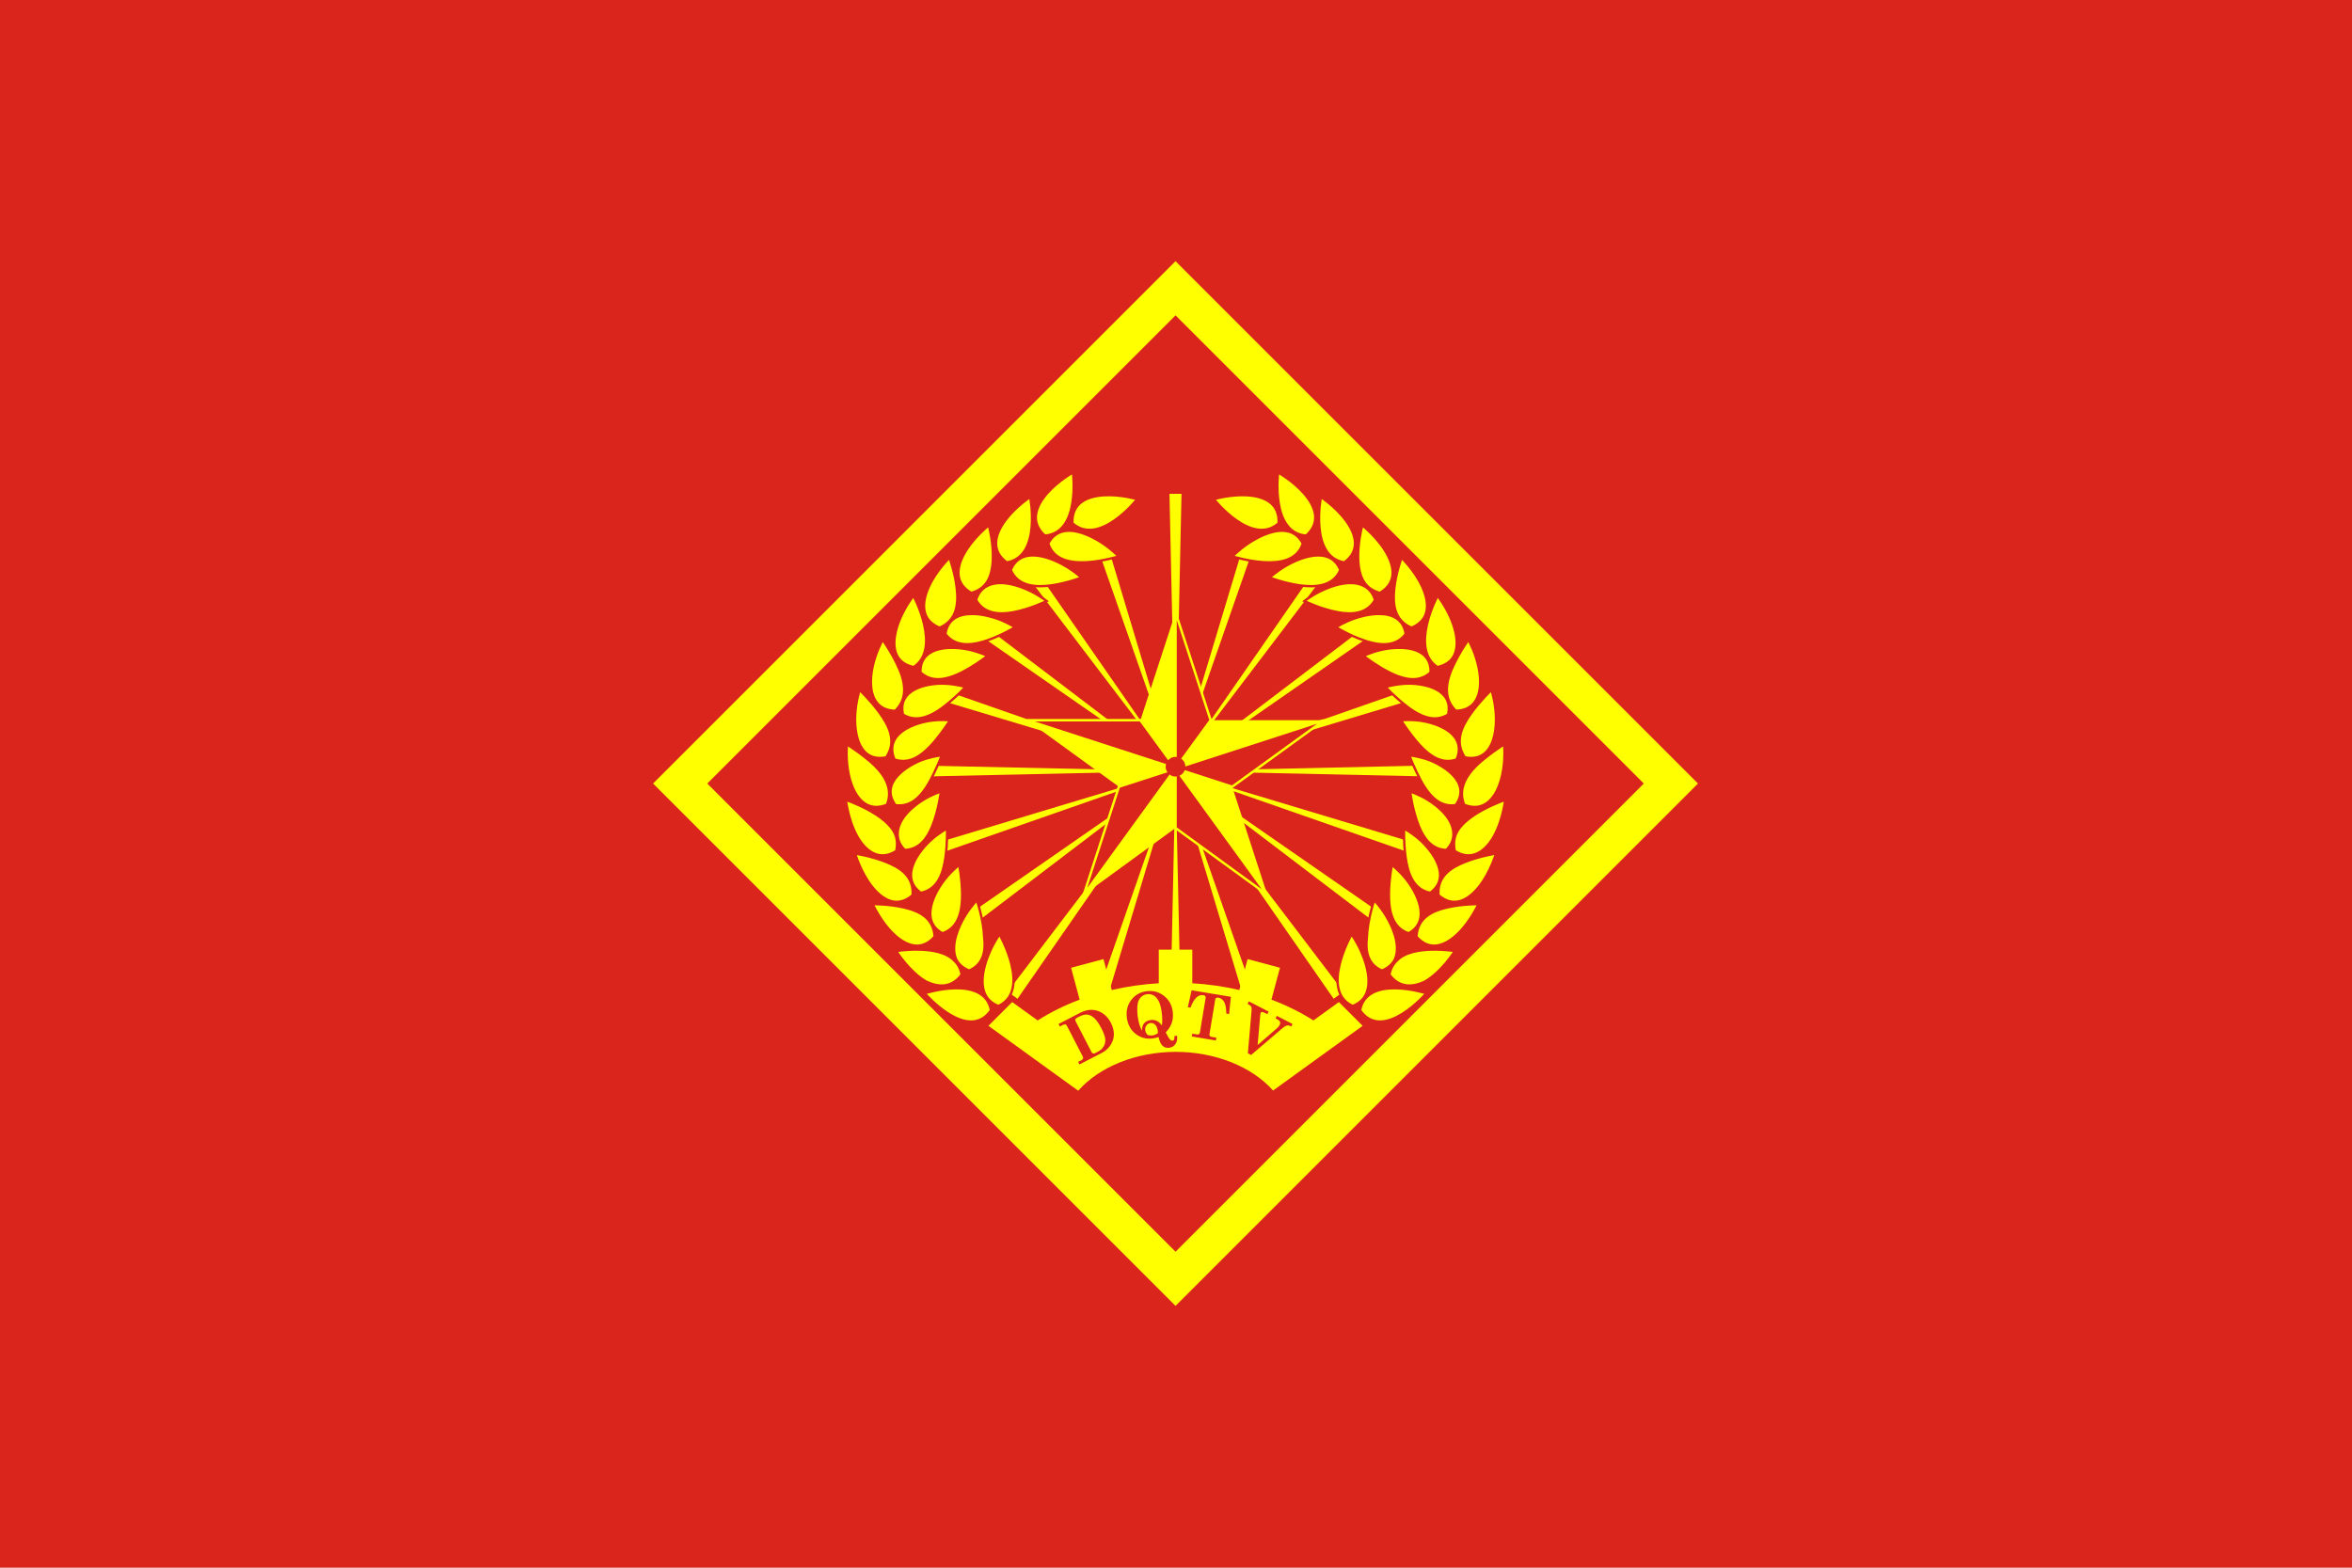<?xml version="1.0" encoding="UTF-8" standalone="no"?>
<svg
   width="900"
   height="600"
   viewBox="0 0 900 600"
   version="1.1"
   id="svg163"
   xml:space="preserve"
   xmlns="http://www.w3.org/2000/svg"
   xmlns:svg="http://www.w3.org/2000/svg"><style
     id="style1"><![CDATA[.B{fill:#ff0}.C{fill:none}.D{stroke:#da251d}.E{stroke-linejoin:round}.F{stroke-width:2.13}.G{stroke-width:.564}.H{fill:#fcd134}.I{fill:#eed025}.J{stroke-dashoffset:181.417}.K{stroke-width:.397}.L{stroke-linecap:round}]]></style><defs
     id="defs163"><path
       id="B"
       d="m 22.249,317.691 -6e-5,-2e-5 0.935,-2.901 -0.006,-2.6e-4 -4.221,-3.617 c 0.554,-1.296 1.182,-2.56 1.881,-3.785 0.719,-1.215 1.507,-2.388 2.36,-3.513 l 5.22,1.839 0.018,0.027 c 1.294,-1.574 2.737,-3.019 4.308,-4.317 l -0.022,-0.014 -1.847,-5.243 c 1.128,-0.845 2.304,-1.626 3.521,-2.337 1.23,-0.693 2.499,-1.315 3.801,-1.863 l 3.601,4.202 0.002,0.041 c 1.91,-0.715 3.884,-1.244 5.895,-1.58 l -0.019,-0.036 1.018,-5.44 c 1.401,-0.176 2.811,-0.272 4.223,-0.287 1.41,0.007 2.818,0.096 4.218,0.264 l 1.022,5.464 -0.017,0.033 c 2.011,0.337 3.984,0.867 5.894,1.582 l 0.002,-0.04 3.601,-4.202 c 1.301,0.548 2.57,1.17 3.801,1.863 1.217,0.711 2.393,1.492 3.521,2.337 l -1.847,5.243 -0.013,0.009 c 1.57,1.297 3.011,2.743 4.303,4.316 l 0.013,-0.021 5.22,-1.839 c 0.853,1.125 1.641,2.298 2.36,3.513 0.699,1.225 1.327,2.489 1.881,3.785 l -4.221,3.617 -0.018,7.7e-4 0.947,2.901 c -19.619,8.219 -41.717,8.219 -61.336,0 z" /><path
       id="C"
       d="m -948.969,316.652 c -5.538,13.418 1.923,60.422 6.914,71.37 -5.735,10.22 -7.62,43.643 -4.945,61.728 2.025,13.692 26.324,14.214 28.5,0.5 4.307,-27.145 -8.693,-60.21 -16.809,-66.185 -0.302,-0.222 -0.606,-0.375 -0.912,-0.477 -4.893,-8.638 -9.492,-50.676 -12.748,-66.936 z" /><path
       id="D"
       d="m -274.626,286.377 c -0.215,-4.547 0.393,-10.207 0.907,-12.218 0.327,3.742 0.55,9.054 0.953,12.268" /><path
       id="E"
       d="m -937.25,359 c -2.728,12.372 -3.263,26.34 -2.246,37.207 -5.735,10.22 -10.179,35.458 -7.504,53.543 2.025,13.692 26.324,14.214 28.5,0.5 4.307,-27.145 -6.134,-52.025 -14.25,-58 -0.302,-0.222 -0.606,-0.375 -0.912,-0.477 z" /></defs><g
     id="g1"><rect
       style="fill:#da251d;fill-opacity:1;stroke:none;stroke-width:14.425;stroke-linecap:square;stroke-opacity:1;paint-order:markers fill stroke"
       id="rect1"
       width="900"
       height="600"
       x="0"
       y="0" /><g
       id="g3"
       transform="matrix(0.833,0,0,0.833,2e-6,1.1999999e-6)"
       style="stroke-width:1.2"><path
         id="path119"
         style="fill:#ffff00;fill-opacity:1;stroke-width:1.087px"
         d="m 492.889,217.806 c 0,0 3.615,27.827 -12.918,29.015 -6.955,-6.191 -4.173,-13.473 0.953,-19.358 5.054,-5.803 11.965,-9.656 11.965,-9.656 z m 17.093,10.404 c 6.599,0.121 12.41,1.831 12.41,1.831 0,0 -17.331,22.072 -29.758,11.103 -0.452,-9.3 6.694,-12.416 14.485,-12.879 0.96,-0.057 1.919,-0.072 2.862,-0.055 z m -36.75,0.881 c 0,0 5.372,27.417 -10.785,30.046 -7.48,-5.546 -5.338,-13.042 -0.6,-19.396 4.658,-6.247 11.384,-10.65 11.384,-10.65 z m -18.999,12.973 c 0,0 4.881,17.941 -1.042,26.369 -1.505,2.14 -3.724,3.789 -7.045,4.714 -7.15,-4.173 -6.949,-10.698 -3.766,-17.018 3.905,-7.812 11.853,-14.064 11.853,-14.064 z m 36.101,2.517 c 5.829,-0.331 12.525,3.26 16.649,6.076 4.068,2.778 6.858,5.713 6.858,5.713 0,0 -6.844,2.178 -14.185,2.664 -7.226,0.478 -15.569,-0.642 -18.134,-8.607 2.129,-4.037 5.315,-5.647 8.812,-5.846 z m -15.994,11.314 c 5.372,-0.042 11.39,2.703 15.223,4.965 4.232,2.497 7.196,5.252 7.196,5.252 0,0 -6.573,2.547 -13.751,3.557 -7.039,0.99 -15.442,0.602 -18.699,-7.081 2.065,-4.942 5.853,-6.661 10.031,-6.693 z m -38.158,1.079 c 0,0 2.517,6.794 3.325,14.027 0.825,7.383 9e-4,14.697 -7.882,18.145 -8.633,-3.535 -8.385,-11.393 -4.894,-18.98 3.403,-7.397 9.451,-13.192 9.451,-13.192 z m 22.817,11.634 c 4.993,-0.185 10.41,1.809 14.229,3.651 4.407,2.126 7.567,4.629 7.567,4.629 0,0 -7.707,3.785 -15.616,5.188 -6.145,1.088 -13.188,0.76 -16.802,-5.692 1.034,-3.516 3.211,-5.665 5.846,-6.778 1.495,-0.632 3.112,-0.936 4.776,-0.998 z m -39.384,5.828 c 0,0 13.044,24.231 0.082,32.791 -0.289,-0.064 -0.569,-0.133 -0.842,-0.207 -2.149,-0.584 -3.806,-1.496 -5.052,-2.715 -4.339,-4.24 -3.353,-11.815 -0.732,-18.398 2.592,-6.51 6.545,-11.471 6.545,-11.471 z m 26.51,8.367 c 4.378,-0.074 9.023,1.106 12.184,2.254 4.592,1.667 7.974,3.856 7.974,3.856 0,0 -5.713,3.527 -12.311,5.869 -6.379,2.264 -14.692,3.837 -19.695,-2.744 1.03,-6.973 6.219,-9.14 11.848,-9.235 z m -40.67,11.876 c 0,0 2.388,3.279 4.82,7.728 4.258,7.811 8.461,17.473 1.01,24.906 -7.187,-0.128 -10.459,-4.694 -11.108,-10.81 -0.674,-6.338 1.407,-13.219 3.315,-17.744 1.074,-2.518 1.963,-4.081 1.963,-4.081 z m 33.26,3.716 c 2.437,0.103 4.743,0.452 6.566,0.86 4.747,1.061 8.367,2.825 8.367,2.825 0,0 -3.532,2.776 -8.146,5.528 -4.477,2.67 -10.58,5.736 -16.047,5.114 -2.275,-0.262 -4.574,-1.159 -6.653,-3.092 -0.004,-0.164 -0.007,-0.327 -0.004,-0.488 0.122,-9.157 8.606,-11.056 15.916,-10.746 z m -5.344,16.431 c 0.517,0.012 1.017,0.034 1.496,0.062 4.821,0.281 8.644,1.466 8.644,1.466 0,0 -0.956,1.049 -2.505,2.577 -2.284,2.213 -6.663,6.283 -10.937,8.871 -4.376,2.649 -9.859,4.567 -15.267,1.251 -2.662,-11.665 10.953,-14.422 18.568,-14.227 z m -38.517,2.92 c 0,0 5.034,4.723 9.205,10.488 4.256,5.882 7.487,12.333 3.828,19.16 -0.231,0.432 -0.489,0.87 -0.777,1.312 -4.239,0.827 -7.361,-0.085 -9.683,-2.361 -3.879,-3.824 -4.935,-10.903 -4.585,-17.268 0.345,-6.279 2.011,-11.331 2.011,-11.331 z m 38.995,13.751 c 1.594,0.033 2.591,0.147 2.591,0.147 0,0 -1.856,2.962 -4.597,6.566 -2.627,3.455 -6.509,8.144 -10.854,10.5 -2.856,1.549 -6.249,2.318 -10.075,0.966 -0.322,-0.693 -0.563,-1.379 -0.732,-2.052 -2.637,-10.49 10.417,-14.835 17.489,-15.789 2.394,-0.323 4.585,-0.371 6.179,-0.338 z m -44.788,11.234 c 0,0 2.039,1.245 4.787,3.255 7.273,5.293 17.921,13.611 13.573,24.479 -7.135,2.924 -12.154,-0.632 -15.115,-6.64 -3.088,-6.266 -3.525,-13.906 -3.414,-18.336 0.053,-1.715 0.17,-2.758 0.17,-2.758 z m 43.544,5.02 c 0,0 -0.283,0.78 -0.798,2.043 -0.96,2.314 -3.538,8.413 -6.356,12.722 -2.998,4.585 -7.388,9.124 -14.11,8.154 -7.597,-10.395 5.747,-18.475 12.736,-20.956 0.552,-0.196 1.096,-0.373 1.626,-0.532 3.828,-1.153 6.902,-1.431 6.902,-1.431 z m -0.386,16.657 c 0,0 -0.974,8.402 -4.042,15.998 -2.158,5.251 -5.695,10.644 -12.577,10.852 -2.26,-2.191 -3.224,-4.696 -3.258,-7.173 -0.09,-7.035 6.849,-12.879 11.919,-15.969 4.133,-2.519 7.958,-3.708 7.958,-3.708 z m -43.675,3.844 c 0,0 19.16,6.428 22.785,16.068 0.797,2.116 1,4.524 0.389,7.413 -6.499,4.104 -11.995,1.497 -16.029,-3.778 -5.767,-7.612 -7.144,-19.703 -7.144,-19.703 z m 46.486,13.144 c 0,0 0.25,6.305 -0.704,13.173 -0.924,6.657 -3.224,14.859 -11.333,16.364 -10.142,-7.325 -0.864,-19.353 4.85,-24.432 3.63,-3.226 7.187,-5.105 7.187,-5.105 z m -42.234,11.506 c 0,0 7.225,1.104 13.99,3.757 6.889,2.702 13.008,6.711 12.456,15.338 -7.027,6.131 -13.825,2.384 -18.952,-4.229 -5.008,-6.46 -7.495,-14.866 -7.495,-14.866 z m 47.812,5.197 c 0,0 1.319,6.349 1.369,13.454 0.049,6.92 -1.195,15.41 -9.051,17.977 -10.823,-5.944 -3.467,-19.187 1.419,-25.199 3.077,-3.787 6.264,-6.232 6.264,-6.232 z m 8.11,16.222 c 0,0 3.059,8.587 3.393,17.188 0.775,6.152 -0.401,12.375 -6.904,15.149 -3.02,-1.189 -4.931,-3.055 -6.034,-5.275 -2.648,-6.431 1.035,-14.793 4.162,-19.944 2.56,-4.218 5.383,-7.118 5.383,-7.118 z m -47.871,1.794 c 0,0 7.213,-0.088 14.229,1.509 7.127,1.622 13.762,4.764 14.271,13.463 -6.193,7.035 -13.374,4.196 -19.221,-1.537 -5.73,-5.618 -9.279,-13.435 -9.279,-13.435 z m 58.298,13.894 c 0,0 14.789,25.945 -0.508,32.933 -11.13,-4.294 -7.109,-17.869 -3.831,-25.228 1.985,-4.456 4.339,-7.705 4.339,-7.705 z m -36.83,7.006 c 5.76,0.14 12.416,1.229 15.999,5.022 1.682,1.534 2.907,3.637 3.433,6.502 -4.566,6.186 -10.597,5.843 -16.212,3.249 -7.789,-4.42 -13.847,-14.105 -13.847,-14.105 0,0 4.865,-0.809 10.626,-0.669 z m 16.5,17.749 c 7.227,-0.123 14.848,1.832 16.427,10.141 -10.649,15.216 -30.488,-7.817 -30.488,-7.817 0,0 6.834,-2.201 14.061,-2.324 z M 587.111,217.806 c 0,0 -3.615,27.827 12.918,29.015 6.955,-6.191 4.173,-13.473 -0.953,-19.358 -5.054,-5.803 -11.965,-9.656 -11.965,-9.656 z m -17.093,10.404 c -6.599,0.121 -12.41,1.831 -12.41,1.831 0,0 17.331,22.072 29.758,11.103 0.452,-9.3 -6.694,-12.416 -14.485,-12.879 -0.96,-0.057 -1.919,-0.072 -2.862,-0.055 z m 36.75,0.881 c 0,0 -5.372,27.417 10.785,30.046 7.48,-5.546 5.338,-13.042 0.6,-19.396 -4.658,-6.247 -11.384,-10.65 -11.384,-10.65 z m 18.999,12.973 c 0,0 -4.881,17.941 1.042,26.369 1.505,2.14 3.724,3.789 7.045,4.714 7.15,-4.173 6.949,-10.698 3.766,-17.018 -3.905,-7.812 -11.853,-14.064 -11.853,-14.064 z m -36.101,2.517 c -5.829,-0.331 -12.525,3.26 -16.649,6.076 -4.068,2.778 -6.858,5.713 -6.858,5.713 0,0 6.844,2.178 14.185,2.664 7.226,0.478 15.569,-0.642 18.134,-8.607 -2.129,-4.037 -5.315,-5.647 -8.813,-5.846 z m 15.994,11.314 c -5.372,-0.042 -11.39,2.703 -15.223,4.965 -4.232,2.497 -7.196,5.252 -7.196,5.252 0,0 6.573,2.547 13.751,3.557 7.039,0.99 15.442,0.602 18.699,-7.081 -2.065,-4.942 -5.853,-6.661 -10.031,-6.693 z m 38.158,1.079 c 0,0 -2.517,6.794 -3.325,14.027 -0.825,7.383 -9.1e-4,14.697 7.882,18.145 8.633,-3.535 8.384,-11.393 4.894,-18.98 -3.403,-7.397 -9.451,-13.192 -9.451,-13.192 z m -22.817,11.634 c -4.993,-0.185 -10.41,1.809 -14.229,3.651 -4.407,2.126 -7.567,4.629 -7.567,4.629 0,0 7.707,3.785 15.616,5.188 6.145,1.088 13.188,0.76 16.802,-5.692 -1.034,-3.516 -3.211,-5.665 -5.846,-6.778 -1.495,-0.632 -3.112,-0.936 -4.776,-0.998 z m 39.384,5.828 c 0,0 -13.044,24.231 -0.082,32.791 0.289,-0.064 0.569,-0.133 0.842,-0.207 2.149,-0.584 3.806,-1.496 5.052,-2.715 4.339,-4.24 3.353,-11.815 0.732,-18.398 -2.592,-6.51 -6.545,-11.471 -6.545,-11.471 z m -26.51,8.367 c -4.378,-0.074 -9.023,1.106 -12.184,2.254 -4.592,1.667 -7.974,3.856 -7.974,3.856 0,0 5.713,3.527 12.311,5.869 6.379,2.264 14.692,3.837 19.695,-2.744 -1.03,-6.973 -6.219,-9.14 -11.848,-9.235 z m 40.67,11.876 c 0,0 -2.388,3.279 -4.82,7.728 -4.258,7.811 -8.461,17.473 -1.01,24.906 7.187,-0.128 10.459,-4.694 11.108,-10.81 0.674,-6.338 -1.407,-13.219 -3.315,-17.744 -1.074,-2.518 -1.963,-4.081 -1.963,-4.081 z m -33.26,3.716 c -2.437,0.103 -4.743,0.452 -6.566,0.86 -4.747,1.061 -8.367,2.825 -8.367,2.825 0,0 3.532,2.776 8.146,5.528 4.477,2.67 10.58,5.736 16.047,5.114 2.275,-0.262 4.574,-1.159 6.653,-3.092 0.004,-0.164 0.007,-0.327 0.004,-0.488 -0.122,-9.157 -8.606,-11.056 -15.916,-10.746 z m 5.344,16.431 c -0.517,0.012 -1.017,0.034 -1.496,0.062 -4.821,0.281 -8.644,1.466 -8.644,1.466 0,0 0.956,1.049 2.505,2.577 2.284,2.213 6.663,6.283 10.937,8.871 4.376,2.649 9.859,4.567 15.267,1.251 2.662,-11.665 -10.953,-14.422 -18.568,-14.227 z m 38.517,2.92 c 0,0 -5.034,4.723 -9.205,10.488 -4.256,5.882 -7.487,12.333 -3.828,19.16 0.231,0.432 0.489,0.87 0.777,1.312 4.239,0.827 7.361,-0.085 9.683,-2.361 3.879,-3.824 4.935,-10.903 4.585,-17.268 -0.345,-6.279 -2.011,-11.331 -2.011,-11.331 z m -38.995,13.751 c -1.594,0.033 -2.591,0.147 -2.591,0.147 0,0 1.856,2.962 4.597,6.566 2.627,3.455 6.509,8.144 10.854,10.5 2.856,1.549 6.249,2.318 10.075,0.966 0.322,-0.693 0.563,-1.379 0.732,-2.052 2.637,-10.49 -10.417,-14.835 -17.489,-15.789 -2.394,-0.323 -4.585,-0.371 -6.179,-0.338 z m 44.788,11.234 c 0,0 -2.039,1.245 -4.787,3.255 -7.273,5.293 -17.921,13.611 -13.573,24.479 7.135,2.924 12.154,-0.632 15.115,-6.64 3.088,-6.266 3.525,-13.906 3.414,-18.336 -0.053,-1.715 -0.17,-2.758 -0.17,-2.758 z m -43.544,5.02 c 0,0 0.283,0.78 0.798,2.043 0.96,2.314 3.538,8.413 6.356,12.722 2.998,4.585 7.388,9.124 14.11,8.154 7.597,-10.395 -5.747,-18.475 -12.736,-20.956 -0.552,-0.196 -1.096,-0.373 -1.626,-0.532 -3.828,-1.153 -6.902,-1.431 -6.902,-1.431 z m 0.386,16.657 c 0,0 0.974,8.402 4.042,15.998 2.158,5.251 5.695,10.644 12.577,10.852 2.26,-2.191 3.224,-4.696 3.258,-7.173 0.09,-7.035 -6.849,-12.879 -11.919,-15.969 -4.133,-2.519 -7.958,-3.708 -7.958,-3.708 z m 43.675,3.844 c 0,0 -19.16,6.428 -22.785,16.068 -0.797,2.116 -1,4.524 -0.389,7.413 6.499,4.104 11.995,1.497 16.029,-3.778 5.767,-7.612 7.144,-19.703 7.144,-19.703 z m -46.486,13.144 c 0,0 -0.25,6.305 0.704,13.173 0.924,6.657 3.224,14.859 11.333,16.364 10.142,-7.325 0.864,-19.353 -4.85,-24.432 -3.63,-3.226 -7.187,-5.105 -7.187,-5.105 z m 42.234,11.506 c 0,0 -7.225,1.104 -13.99,3.757 -6.889,2.702 -13.008,6.711 -12.456,15.338 7.027,6.131 13.825,2.384 18.952,-4.229 5.008,-6.46 7.495,-14.866 7.495,-14.866 z m -47.812,5.197 c 0,0 -1.319,6.349 -1.369,13.454 -0.049,6.92 1.195,15.41 9.051,17.977 10.823,-5.944 3.467,-19.187 -1.419,-25.199 -3.077,-3.787 -6.264,-6.232 -6.264,-6.232 z m -8.11,16.222 c 0,0 -3.059,8.587 -3.393,17.188 -0.775,6.152 0.401,12.375 6.904,15.149 3.02,-1.189 4.931,-3.055 6.034,-5.275 2.648,-6.431 -1.035,-14.793 -4.162,-19.944 -2.56,-4.218 -5.383,-7.118 -5.383,-7.118 z m 47.871,1.794 c 0,0 -7.213,-0.088 -14.229,1.509 -7.127,1.622 -13.762,4.764 -14.271,13.463 6.193,7.035 13.374,4.196 19.221,-1.537 5.73,-5.618 9.279,-13.435 9.279,-13.435 z m -58.298,13.894 c 0,0 -14.789,25.945 0.508,32.933 11.13,-4.294 7.109,-17.869 3.831,-25.228 -1.985,-4.456 -4.339,-7.705 -4.339,-7.705 z m 36.83,7.006 c -5.76,0.14 -12.416,1.229 -15.999,5.022 -1.682,1.534 -2.907,3.637 -3.433,6.502 4.566,6.186 10.597,5.843 16.212,3.249 7.789,-4.42 13.847,-14.105 13.847,-14.105 0,0 -4.865,-0.809 -10.626,-0.669 z m -16.5,17.749 c -7.227,-0.123 -14.848,1.832 -16.427,10.141 10.649,15.216 30.488,-7.817 30.488,-7.817 0,0 -6.833,-2.201 -14.061,-2.324 z" /><path
         id="rect163-0"
         style="fill:#ffff00;fill-opacity:1;stroke-width:7.347;stroke-linecap:round;paint-order:markers fill stroke"
         d="m 540,120 240,240 L 540,600 300,360 Z" /><path
         id="rect165-7"
         style="fill:#da251d;fill-opacity:1;stroke-width:6.585;stroke-linecap:round;paint-order:markers fill stroke"
         d="M 540,144.906 755.094,360 540,575.094 324.906,360 Z" /><path
         id="path2"
         style="fill:#ffff00;fill-opacity:1;stroke:none;stroke-width:1.087px;stroke-linecap:butt;stroke-linejoin:miter;stroke-opacity:1"
         d="M 537.212,226.894 540,354.248 542.745,226.894 Z M 540,354.248 573.778,257.439 c -1.955,-0.359 -3.071,-0.6 -4.369,-0.934 z m 0,0 59.308,-78.039 c -0.006,-0.002 -0.101,-0.046 -0.101,-0.046 0,0 0.268,-0.19 0.299,-0.214 l 5.133,-6.754 c -1.855,0.183 -3.759,0.145 -5.625,-0.03 z m 0,0 86.498,-60.039 c -0.153,-0.053 -0.316,-0.099 -0.467,-0.152 -1.575,-0.559 -3.086,-1.188 -4.495,-1.818 z m 0,0 104.172,-31.381 c -1.618,-1.346 -2.868,-2.517 -4.015,-3.603 z m 0,0 111.669,2.409 c -0.955,-1.891 -1.594,-3.311 -2.245,-4.804 z m 0,0 105.384,36.771 c -0.184,-1.899 -0.311,-3.638 -0.364,-5.17 z m 0,0 89.085,67.707 c 0.419,-2.011 0.813,-3.691 1.208,-5.077 z m 0,0 -59.054,-85.077 c -1.87,0.174 -3.777,0.209 -5.634,0.021 l 5.091,6.695 c 0.051,0.04 0.389,0.276 0.389,0.276 0,0 -0.122,0.056 -0.131,0.06 z m 0,0 -29.441,-97.733 c -1.3,0.333 -2.425,0.576 -4.371,0.932 z m -81.573,-61.995 c -1.399,0.625 -2.895,1.25 -4.458,1.804 -0.164,0.058 -0.343,0.107 -0.509,0.165 l 86.538,60.027 z m 81.571,61.995 72.635,104.644 3.05,-2.215 c -0.615,-1.345 -0.939,-2.827 -1.104,-4.364 z m 0,0 36.743,121.969 2.938,-0.953 2.324,-0.757 z m 0,0 -2.66,123.405 c 0.886,-0.059 1.773,-0.101 2.662,-0.127 0.9,9.1e-4 1.799,0.019 2.698,0.053 z m 0,0 -41.965,120.272 5.262,1.709 z m 0,0 -74.588,98.142 c -0.168,1.509 -0.488,2.965 -1.093,4.288 l 3.081,2.239 z m 0,0 -90.281,62.666 c 0.395,1.39 0.787,3.07 1.205,5.08 z m 0,0 -105.019,31.638 c -0.054,1.535 -0.181,3.273 -0.366,5.172 z m 0,0 -109.438,-2.36 c -0.653,1.497 -1.293,2.916 -2.248,4.804 z m 0,0 -100.183,-34.958 c -1.151,1.089 -2.402,2.258 -4.021,3.603 z" /><path
         id="path152-2"
         style="fill:#da251d;fill-opacity:1;stroke:#ffff00;stroke-width:1.117;stroke-opacity:1"
         class="H"
         d="m 608.187,330.915 -42.157,30.557 -26.028,-8.435 z m -26.031,80.188 -42.154,-30.677 v -27.39 z m -84.315,0 16.131,-49.631 26.03,-8.435 z m -26.028,-80.188 h 52.053 l 16.135,22.121 z m 68.189,-49.512 16.129,49.512 -16.129,22.121 z" /><path
         id="path162-1"
         style="fill:#ffff00;fill-opacity:1;stroke-width:1.117"
         class="B"
         d="m 608.187,330.915 h -52.057 l -16.129,22.121 z m -26.031,80.188 -16.126,-49.631 -26.028,-8.435 z m -84.315,0 42.161,-30.677 v -27.39 z m -26.028,-80.188 42.158,30.557 26.03,-8.435 z m 68.189,-49.512 -16.135,49.512 16.135,22.121 z" /><path
         id="path123"
         style="fill:#ffff00;fill-opacity:1;stroke-width:6.246;stroke-linecap:round;paint-order:markers fill stroke"
         d="m 532.303,436.309 v 15.458 c -7.338,0.433 -14.585,1.475 -21.601,3.106 l -3.808,-14.213 -14.871,3.985 3.925,14.648 c -6.93,2.606 -13.406,5.813 -19.288,9.552 l -11.687,-8.445 -10.923,10.921 41.248,29.809 c 9.827,-11.088 26.637,-17.802 44.701,-17.853 18.084,0.004 34.942,6.689 44.818,17.77 l 41.133,-29.726 -10.923,-10.921 -11.685,8.445 c -5.882,-3.739 -12.359,-6.946 -19.289,-9.552 l 3.925,-14.648 -14.871,-3.985 -3.808,14.213 c -7.016,-1.631 -14.262,-2.673 -21.6,-3.106 v -15.458 z" /><path
         d="m 486.265,470.471 10.009,-5.167 q 2.729,-1.408 5.388,-1.316 2.659,0.092 4.932,1.626 2.273,1.534 3.655,4.212 1.434,2.779 1.43,5.393 -0.011,2.601 -1.506,4.918 -1.495,2.317 -3.935,3.576 l -10.374,5.355 -0.604,-1.169 1.547,-0.798 q 0.566,-0.292 0.699,-0.743 0.127,-0.464 -0.159,-1.017 l -7.231,-14.008 q -0.292,-0.566 -0.724,-0.662 -0.438,-0.108 -1.155,0.262 l -1.371,0.707 z m 18.138,12.71 q 1.723,-0.889 2.608,-2.445 0.885,-1.556 0.704,-3.357 -0.188,-1.814 -1.817,-4.97 -1.714,-3.32 -3.326,-4.717 -1.607,-1.416 -3.184,-1.541 -1.584,-0.138 -3.898,1.056 -1.27,0.656 -1.487,1.038 -0.204,0.376 0.088,0.942 l 7.263,14.071 q 0.325,0.629 0.719,0.776 0.407,0.14 0.973,-0.152 z m 31.105,-8.817 q 1.226,2.494 2.049,3.328 0.54,0.529 1.073,0.459 0.491,-0.064 0.694,-0.476 0.219,-0.4 0.129,-1.63 l 1.263,-0.165 q 0.287,2.303 -0.745,3.794 -1.018,1.489 -2.828,1.726 -1.796,0.235 -3.034,-0.83 -1.238,-1.065 -1.92,-4.087 -0.627,0.225 -1.291,0.383 -0.662,0.173 -1.378,0.266 -4.406,0.577 -7.839,-2.099 -3.421,-2.692 -4.037,-7.392 -0.617,-4.714 1.985,-8.166 2.6,-3.466 7.062,-4.05 4.49,-0.588 7.953,2.098 3.461,2.672 4.057,7.218 0.366,2.792 -0.386,5.117 -0.753,2.311 -2.807,4.506 z m -1.776,-3.207 q 0.369,-2.632 -0.07,-5.985 -0.445,-3.396 -1.414,-5.238 -0.969,-1.843 -2.351,-2.589 -1.384,-0.761 -2.998,-0.549 -1.614,0.211 -2.764,1.347 -1.152,1.121 -1.489,2.907 -0.456,2.514 0.004,6.022 0.553,4.223 2.018,6.472 -0.194,-2.03 0.863,-3.324 1.058,-1.295 3.134,-1.566 1.515,-0.199 2.783,0.435 1.266,0.619 2.283,2.07 z m -1.789,3.446 -0.073,-0.775 q -0.27,-2.063 -1.22,-2.994 -0.952,-0.946 -2.242,-0.777 -1.108,0.145 -1.796,1.106 -0.69,0.947 -0.526,2.195 0.153,1.165 1.034,2.119 1.166,0.404 2.261,0.26 0.814,-0.106 1.448,-0.389 0.648,-0.285 1.115,-0.745 z m 15.447,-19.612 18.051,2.994 -0.84,7.922 -1.27,-0.211 q -0.031,-2.587 -0.508,-4.115 -0.478,-1.528 -1.302,-2.267 -0.808,-0.751 -1.897,-0.931 -0.628,-0.104 -0.965,0.112 -0.335,0.203 -0.416,0.691 l -2.649,15.971 q -0.076,0.461 0.154,0.8 0.244,0.342 0.649,0.409 l 2.345,0.389 -0.215,1.298 -11.043,-1.831 0.215,-1.298 2.234,0.37 q 0.503,0.084 0.842,-0.147 0.342,-0.244 0.42,-0.719 l 2.635,-15.887 q 0.092,-0.558 -0.17,-0.875 -0.249,-0.314 -0.891,-0.42 -3.56,-0.59 -5.897,5.721 l -1.229,-0.204 z m 26.303,5.1 9.097,4.713 -0.605,1.169 -0.993,-0.514 q -1.018,-0.527 -1.461,-0.502 -0.431,0.031 -0.6,0.358 -0.156,0.302 -0.232,1.155 l -1.183,13.667 8.799,-7.633 q 0.891,-0.766 1.32,-1.595 0.404,-0.779 0.147,-1.422 -0.257,-0.643 -1.199,-1.131 l -0.842,-0.436 0.605,-1.169 7.187,3.723 -0.605,1.169 -0.54,-0.28 q -0.691,-0.358 -1.491,-0.167 -0.788,0.198 -1.928,1.169 l -14.43,12.35 -1.508,-0.781 1.723,-19.937 q 0.097,-1.018 -0.2,-1.522 -0.296,-0.504 -1.277,-1.012 l -0.39,-0.202 z"
         id="text127"
         style="font-weight:bold;font-size:8.467px;line-height:1.25;font-family:'Century Schoolbook';-inkscape-font-specification:'Century Schoolbook Bold';letter-spacing:0px;word-spacing:0px;fill:#da251d;fill-opacity:1;stroke-width:1.087"
         aria-label=" DQTV" /><path
         id="path118"
         style="fill:#ffff00;fill-opacity:1;stroke:#da251d;stroke-width:1.087px;stroke-opacity:1"
         d="m 587.111,217.08 c 0,0 -3.615,27.827 12.918,29.015 6.955,-6.191 4.173,-13.473 -0.953,-19.358 -5.054,-5.803 -11.965,-9.656 -11.965,-9.656 z m -17.093,10.404 c -6.599,0.121 -12.41,1.831 -12.41,1.831 0,0 17.331,22.072 29.758,11.103 0.452,-9.3 -6.694,-12.416 -14.485,-12.879 -0.96,-0.057 -1.919,-0.072 -2.862,-0.055 z m 36.75,0.881 c 0,0 -5.372,27.417 10.785,30.046 7.48,-5.546 5.338,-13.042 0.6,-19.396 -4.658,-6.247 -11.384,-10.65 -11.384,-10.65 z m 18.999,12.973 c 0,0 -4.881,17.941 1.042,26.369 1.505,2.14 3.724,3.789 7.045,4.714 7.15,-4.173 6.949,-10.698 3.766,-17.018 -3.905,-7.812 -11.853,-14.064 -11.853,-14.064 z m -36.101,2.517 c -5.829,-0.331 -12.525,3.26 -16.649,6.076 -4.068,2.778 -6.858,5.713 -6.858,5.713 0,0 6.843,2.178 14.185,2.664 7.226,0.478 15.569,-0.642 18.134,-8.607 -2.129,-4.037 -5.315,-5.647 -8.813,-5.846 z m 15.994,11.314 c -5.372,-0.042 -11.39,2.704 -15.223,4.965 -4.232,2.497 -7.196,5.252 -7.196,5.252 0,0 6.573,2.547 13.751,3.557 7.039,0.99 15.442,0.602 18.699,-7.081 -2.065,-4.942 -5.853,-6.661 -10.031,-6.693 z m 38.158,1.079 c 0,0 -2.517,6.794 -3.325,14.027 -0.825,7.383 -9.1e-4,14.697 7.882,18.145 8.633,-3.535 8.384,-11.393 4.894,-18.98 -3.403,-7.397 -9.451,-13.192 -9.451,-13.192 z m -22.817,11.634 c -4.993,-0.185 -10.41,1.809 -14.229,3.651 -4.407,2.126 -7.567,4.629 -7.567,4.629 0,0 7.707,3.785 15.616,5.188 6.145,1.088 13.188,0.76 16.802,-5.692 -1.034,-3.516 -3.211,-5.665 -5.846,-6.778 -1.495,-0.632 -3.112,-0.936 -4.776,-0.998 z m 39.384,5.828 c 0,0 -13.044,24.231 -0.082,32.791 0.289,-0.064 0.569,-0.133 0.842,-0.207 2.149,-0.584 3.806,-1.496 5.052,-2.715 4.339,-4.24 3.353,-11.815 0.732,-18.398 -2.592,-6.51 -6.545,-11.471 -6.545,-11.471 z m -26.51,8.367 c -4.378,-0.074 -9.023,1.106 -12.184,2.254 -4.592,1.667 -7.974,3.856 -7.974,3.856 0,0 5.713,3.527 12.311,5.869 6.379,2.264 14.692,3.837 19.695,-2.744 -1.03,-6.973 -6.219,-9.14 -11.848,-9.235 z m 40.67,11.876 c 0,0 -2.388,3.279 -4.82,7.728 -4.258,7.811 -8.461,17.473 -1.01,24.906 7.187,-0.128 10.459,-4.694 11.108,-10.81 0.674,-6.338 -1.407,-13.219 -3.315,-17.744 -1.074,-2.518 -1.963,-4.081 -1.963,-4.081 z m -33.26,3.716 c -2.437,0.103 -4.743,0.452 -6.566,0.86 -4.747,1.061 -8.367,2.825 -8.367,2.825 0,0 3.532,2.776 8.146,5.528 4.477,2.67 10.58,5.736 16.047,5.114 2.275,-0.262 4.574,-1.159 6.653,-3.092 0.004,-0.164 0.007,-0.327 0.004,-0.488 -0.122,-9.157 -8.606,-11.056 -15.916,-10.746 z m 5.344,16.431 c -0.517,0.012 -1.017,0.034 -1.496,0.062 -4.821,0.281 -8.644,1.466 -8.644,1.466 0,0 0.956,1.049 2.505,2.577 2.284,2.213 6.663,6.283 10.937,8.871 4.376,2.649 9.859,4.567 15.267,1.251 2.662,-11.665 -10.953,-14.422 -18.568,-14.227 z m 38.517,2.92 c 0,0 -5.034,4.723 -9.205,10.488 -4.256,5.882 -7.487,12.333 -3.828,19.16 0.231,0.432 0.489,0.87 0.777,1.312 4.239,0.827 7.361,-0.085 9.683,-2.361 3.879,-3.824 4.935,-10.903 4.585,-17.268 -0.345,-6.279 -2.011,-11.331 -2.011,-11.331 z m -38.995,13.751 c -1.594,0.033 -2.591,0.147 -2.591,0.147 0,0 1.856,2.962 4.597,6.566 2.627,3.455 6.509,8.144 10.854,10.5 2.856,1.549 6.249,2.318 10.075,0.966 0.322,-0.693 0.563,-1.379 0.732,-2.052 2.637,-10.49 -10.417,-14.835 -17.489,-15.789 -2.394,-0.323 -4.585,-0.371 -6.179,-0.338 z m 44.788,11.234 c 0,0 -2.039,1.245 -4.787,3.255 -7.273,5.293 -17.921,13.611 -13.573,24.479 7.135,2.924 12.154,-0.632 15.115,-6.64 3.088,-6.266 3.525,-13.906 3.414,-18.336 -0.053,-1.715 -0.17,-2.758 -0.17,-2.758 z m -43.544,5.02 c 0,0 0.283,0.78 0.798,2.043 0.96,2.314 3.538,8.413 6.356,12.722 2.998,4.585 7.388,9.124 14.11,8.154 7.597,-10.395 -5.747,-18.475 -12.736,-20.956 -0.552,-0.196 -1.096,-0.373 -1.626,-0.532 -3.828,-1.153 -6.902,-1.431 -6.902,-1.431 z m 0.386,16.657 c 0,0 0.974,8.402 4.042,15.998 2.158,5.251 5.695,10.644 12.577,10.852 2.26,-2.191 3.224,-4.696 3.258,-7.173 0.09,-7.035 -6.849,-12.879 -11.919,-15.969 -4.133,-2.519 -7.958,-3.708 -7.958,-3.708 z m 43.675,3.844 c 0,0 -19.16,6.428 -22.785,16.068 -0.797,2.116 -1,4.524 -0.389,7.413 6.499,4.104 11.995,1.497 16.029,-3.778 5.767,-7.612 7.144,-19.703 7.144,-19.703 z M 644.971,380.672 c 0,0 -0.25,6.305 0.704,13.173 0.924,6.657 3.224,14.859 11.333,16.364 10.142,-7.325 0.864,-19.353 -4.85,-24.432 -3.63,-3.226 -7.187,-5.105 -7.187,-5.105 z m 42.233,11.506 c 0,0 -7.225,1.103 -13.99,3.757 -6.889,2.702 -13.008,6.711 -12.456,15.338 7.027,6.131 13.825,2.384 18.952,-4.229 5.008,-6.46 7.495,-14.866 7.495,-14.866 z m -47.813,5.197 c 0,0 -1.319,6.349 -1.369,13.454 -0.049,6.92 1.195,15.41 9.051,17.977 10.823,-5.944 3.467,-19.187 -1.419,-25.199 -3.077,-3.787 -6.264,-6.232 -6.264,-6.232 z m -8.11,16.222 c 0,0 -3.059,8.587 -3.393,17.188 -0.775,6.152 0.401,12.375 6.904,15.149 3.02,-1.188 4.931,-3.055 6.034,-5.275 2.648,-6.431 -1.035,-14.793 -4.162,-19.944 -2.56,-4.218 -5.383,-7.118 -5.383,-7.118 z m 47.871,1.794 c 0,0 -7.213,-0.088 -14.229,1.509 -7.127,1.622 -13.762,4.764 -14.271,13.463 6.193,7.035 13.374,4.196 19.221,-1.537 5.73,-5.618 9.279,-13.435 9.279,-13.435 z m -58.298,13.894 c 0,0 -14.789,25.945 0.508,32.933 11.13,-4.294 7.109,-17.869 3.831,-25.228 -1.985,-4.456 -4.339,-7.705 -4.339,-7.705 z m 36.83,7.007 c -5.76,0.14 -12.416,1.229 -15.999,5.022 -1.682,1.534 -2.907,3.637 -3.433,6.502 4.566,6.186 10.597,5.843 16.212,3.249 7.789,-4.42 13.847,-14.105 13.847,-14.105 0,0 -4.865,-0.809 -10.626,-0.669 z m -16.5,17.749 c -7.227,-0.123 -14.848,1.832 -16.427,10.141 10.649,15.216 30.488,-7.817 30.488,-7.817 0,0 -6.834,-2.201 -14.061,-2.324 z" /><path
         id="path119-1"
         style="fill:#ffff00;fill-opacity:1;stroke:#da251d;stroke-width:1.087px;stroke-opacity:1"
         d="m 492.889,217.08 c 0,0 3.615,27.827 -12.918,29.015 -6.955,-6.191 -4.173,-13.473 0.953,-19.358 5.054,-5.803 11.965,-9.656 11.965,-9.656 z m 17.093,10.404 c 6.599,0.121 12.41,1.831 12.41,1.831 0,0 -17.331,22.072 -29.758,11.103 -0.452,-9.3 6.694,-12.416 14.485,-12.879 0.96,-0.057 1.919,-0.072 2.862,-0.055 z m -36.75,0.881 c 0,0 5.372,27.417 -10.785,30.046 -7.48,-5.546 -5.338,-13.042 -0.6,-19.396 4.658,-6.247 11.384,-10.65 11.384,-10.65 z m -18.999,12.973 c 0,0 4.881,17.941 -1.042,26.369 -1.505,2.14 -3.724,3.789 -7.045,4.714 -7.15,-4.173 -6.949,-10.698 -3.766,-17.018 3.905,-7.812 11.853,-14.064 11.853,-14.064 z m 36.101,2.517 c 5.829,-0.331 12.525,3.26 16.649,6.076 4.068,2.778 6.858,5.713 6.858,5.713 0,0 -6.843,2.178 -14.185,2.664 -7.226,0.478 -15.569,-0.642 -18.134,-8.607 2.129,-4.037 5.315,-5.647 8.812,-5.846 z m -15.994,11.314 c 5.372,-0.042 11.39,2.704 15.223,4.965 4.232,2.497 7.196,5.252 7.196,5.252 0,0 -6.573,2.547 -13.751,3.557 -7.039,0.99 -15.442,0.602 -18.699,-7.081 2.065,-4.942 5.853,-6.661 10.031,-6.693 z m -38.158,1.079 c 0,0 2.517,6.794 3.325,14.027 0.825,7.383 9e-4,14.697 -7.882,18.145 -8.633,-3.535 -8.384,-11.393 -4.894,-18.98 3.403,-7.397 9.451,-13.192 9.451,-13.192 z m 22.817,11.634 c 4.993,-0.185 10.41,1.809 14.229,3.651 4.407,2.126 7.567,4.629 7.567,4.629 0,0 -7.707,3.785 -15.616,5.188 -6.145,1.088 -13.188,0.76 -16.802,-5.692 1.034,-3.516 3.211,-5.665 5.846,-6.778 1.495,-0.632 3.112,-0.936 4.776,-0.998 z m -39.384,5.828 c 0,0 13.044,24.231 0.082,32.791 -0.289,-0.064 -0.569,-0.133 -0.842,-0.207 -2.149,-0.584 -3.806,-1.496 -5.052,-2.715 -4.339,-4.24 -3.353,-11.815 -0.732,-18.398 2.592,-6.51 6.545,-11.471 6.545,-11.471 z m 26.51,8.367 c 4.378,-0.074 9.023,1.106 12.184,2.254 4.592,1.667 7.974,3.856 7.974,3.856 0,0 -5.713,3.527 -12.311,5.869 -6.379,2.264 -14.692,3.837 -19.695,-2.744 1.03,-6.973 6.219,-9.14 11.848,-9.235 z m -40.67,11.876 c 0,0 2.388,3.279 4.82,7.728 4.258,7.811 8.461,17.473 1.01,24.906 -7.187,-0.128 -10.459,-4.694 -11.108,-10.81 -0.674,-6.338 1.407,-13.219 3.315,-17.744 1.074,-2.518 1.963,-4.081 1.963,-4.081 z m 33.26,3.716 c 2.437,0.103 4.743,0.452 6.566,0.86 4.747,1.061 8.367,2.825 8.367,2.825 0,0 -3.532,2.776 -8.146,5.528 -4.477,2.67 -10.58,5.736 -16.047,5.114 -2.275,-0.262 -4.574,-1.159 -6.653,-3.092 -0.004,-0.164 -0.007,-0.327 -0.004,-0.488 0.122,-9.157 8.606,-11.056 15.916,-10.746 z m -5.344,16.431 c 0.517,0.012 1.017,0.034 1.496,0.062 4.821,0.281 8.644,1.466 8.644,1.466 0,0 -0.956,1.049 -2.505,2.577 -2.284,2.213 -6.663,6.283 -10.937,8.871 -4.376,2.649 -9.859,4.567 -15.267,1.251 -2.662,-11.665 10.953,-14.422 18.568,-14.227 z m -38.517,2.92 c 0,0 5.034,4.723 9.205,10.488 4.256,5.882 7.487,12.333 3.828,19.16 -0.231,0.432 -0.489,0.87 -0.777,1.312 -4.239,0.827 -7.361,-0.085 -9.683,-2.361 -3.879,-3.824 -4.935,-10.903 -4.585,-17.268 0.345,-6.279 2.011,-11.331 2.011,-11.331 z m 38.995,13.751 c 1.594,0.033 2.591,0.147 2.591,0.147 0,0 -1.856,2.962 -4.597,6.566 -2.627,3.455 -6.509,8.144 -10.854,10.5 -2.856,1.549 -6.249,2.318 -10.075,0.966 -0.322,-0.693 -0.563,-1.379 -0.732,-2.052 -2.637,-10.49 10.417,-14.835 17.489,-15.789 2.394,-0.323 4.585,-0.371 6.179,-0.338 z m -44.788,11.234 c 0,0 2.039,1.245 4.787,3.255 7.273,5.293 17.921,13.611 13.573,24.479 -7.135,2.924 -12.154,-0.632 -15.115,-6.64 -3.088,-6.266 -3.525,-13.906 -3.414,-18.336 0.053,-1.715 0.17,-2.758 0.17,-2.758 z m 43.544,5.02 c 0,0 -0.283,0.78 -0.798,2.043 -0.96,2.314 -3.538,8.413 -6.356,12.722 -2.998,4.585 -7.388,9.124 -14.11,8.155 -7.597,-10.395 5.747,-18.475 12.736,-20.956 0.552,-0.196 1.096,-0.373 1.626,-0.532 3.828,-1.153 6.902,-1.431 6.902,-1.431 z m -0.386,16.657 c 0,0 -0.974,8.402 -4.042,15.998 -2.158,5.251 -5.695,10.644 -12.577,10.852 -2.26,-2.191 -3.224,-4.696 -3.258,-7.173 -0.09,-7.035 6.849,-12.879 11.919,-15.969 4.133,-2.519 7.958,-3.708 7.958,-3.708 z m -43.675,3.844 c 0,0 19.16,6.428 22.785,16.068 0.797,2.116 1,4.524 0.389,7.413 -6.499,4.104 -11.995,1.497 -16.029,-3.778 -5.767,-7.612 -7.144,-19.703 -7.144,-19.703 z m 46.486,13.144 c 0,0 0.25,6.305 -0.704,13.173 -0.924,6.657 -3.224,14.859 -11.333,16.364 -10.142,-7.325 -0.864,-19.353 4.85,-24.432 3.63,-3.226 7.187,-5.105 7.187,-5.105 z m -42.234,11.506 c 0,0 7.225,1.103 13.99,3.757 6.889,2.702 13.008,6.711 12.456,15.338 -7.027,6.131 -13.825,2.384 -18.952,-4.229 -5.008,-6.46 -7.495,-14.866 -7.495,-14.866 z m 47.812,5.197 c 0,0 1.319,6.349 1.369,13.454 0.049,6.92 -1.195,15.41 -9.051,17.977 -10.823,-5.944 -3.467,-19.187 1.419,-25.199 3.077,-3.787 6.264,-6.232 6.264,-6.232 z m 8.11,16.222 c 0,0 3.059,8.587 3.393,17.188 0.775,6.152 -0.401,12.375 -6.904,15.149 -3.02,-1.189 -4.931,-3.055 -6.034,-5.275 -2.648,-6.431 1.035,-14.793 4.162,-19.944 2.56,-4.218 5.383,-7.118 5.383,-7.118 z m -47.871,1.794 c 0,0 7.213,-0.088 14.229,1.509 7.127,1.622 13.762,4.764 14.271,13.463 -6.193,7.035 -13.374,4.196 -19.221,-1.537 -5.73,-5.618 -9.279,-13.435 -9.279,-13.435 z m 58.298,13.894 c 0,0 14.789,25.945 -0.508,32.933 -11.13,-4.294 -7.109,-17.869 -3.831,-25.228 1.985,-4.456 4.339,-7.705 4.339,-7.705 z m -36.83,7.006 c 5.76,0.14 12.416,1.229 15.999,5.022 1.682,1.534 2.907,3.637 3.433,6.502 -4.566,6.186 -10.597,5.843 -16.212,3.249 -7.789,-4.42 -13.847,-14.105 -13.847,-14.105 0,0 4.865,-0.809 10.626,-0.669 z m 16.5,17.749 c 7.227,-0.123 14.848,1.832 16.427,10.141 -10.649,15.216 -30.488,-7.817 -30.488,-7.817 0,0 6.834,-2.201 14.061,-2.324 z" /><circle
         style="fill:#da251d;fill-opacity:1;stroke:none;stroke-width:21.957;stroke-linecap:square;stroke-opacity:1;paint-order:markers fill stroke"
         id="path1"
         cx="540"
         cy="352.274"
         r="4.528" /></g></g></svg>
